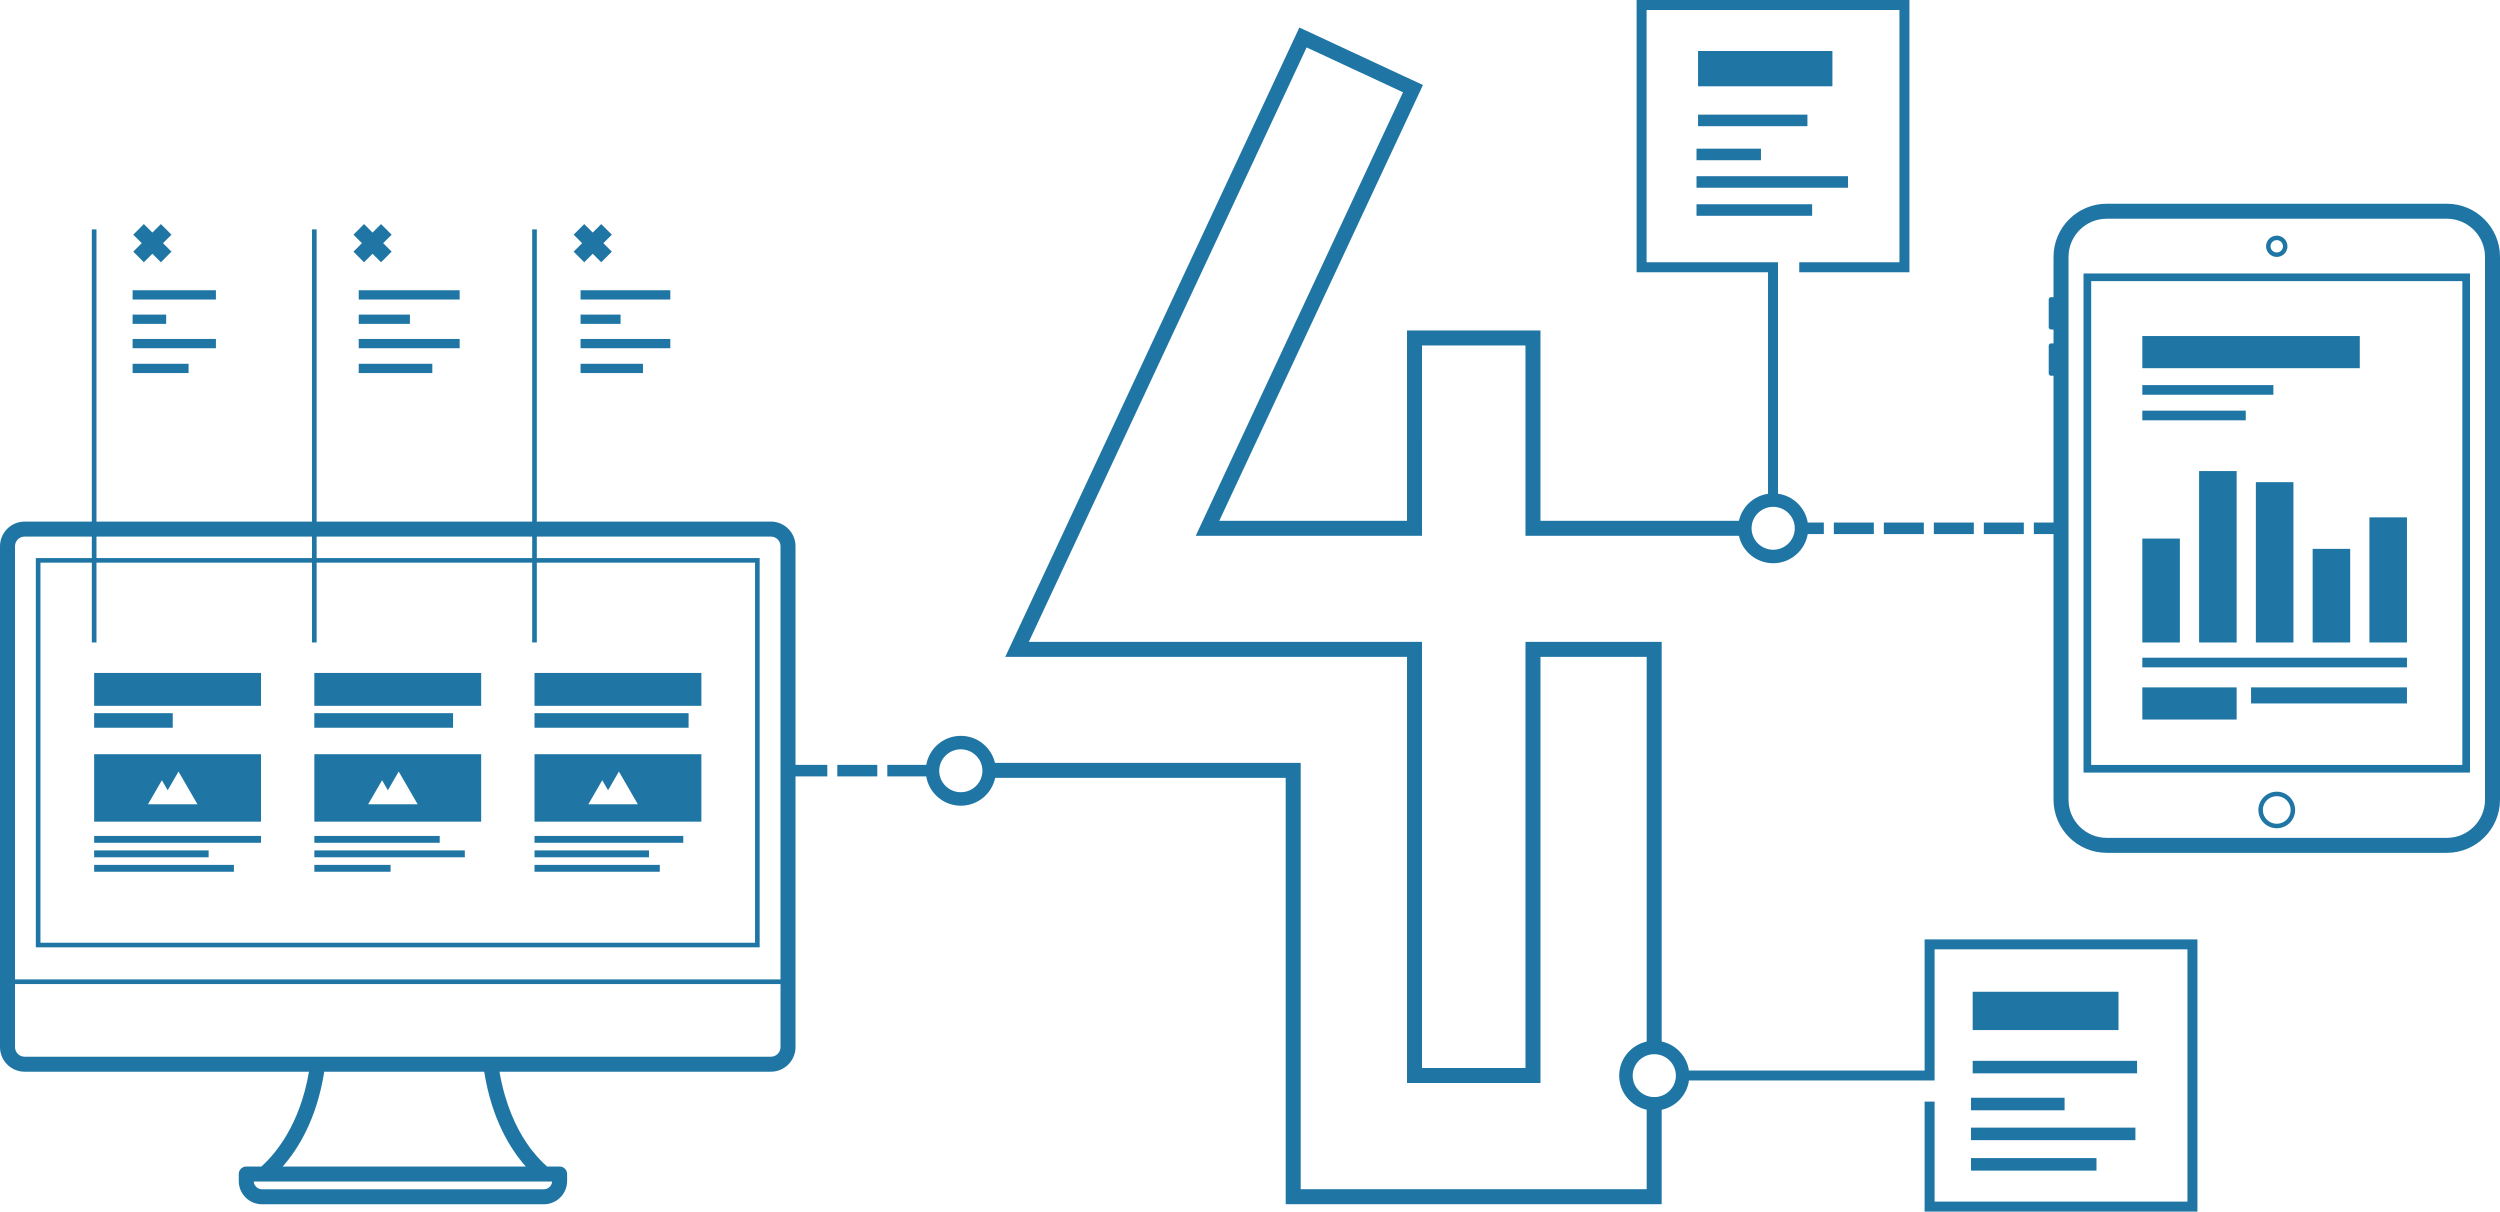 <?xml version="1.0" encoding="utf-8"?>
<!-- Generator: Adobe Illustrator 16.0.4, SVG Export Plug-In . SVG Version: 6.00 Build 0)  -->
<!DOCTYPE svg PUBLIC "-//W3C//DTD SVG 1.1//EN" "http://www.w3.org/Graphics/SVG/1.1/DTD/svg11.dtd">
<svg version="1.1" id="Layer_1" xmlns:x="http://ns.adobe.com/Extensibility/1.0/" xmlns:i="http://ns.adobe.com/AdobeIllustrator/10.0/" xmlns:graph="http://ns.adobe.com/Graphs/1.0/"
	 xmlns="http://www.w3.org/2000/svg" xmlns:xlink="http://www.w3.org/1999/xlink" xmlns:a="http://ns.adobe.com/AdobeSVGViewerExtensions/3.0/"
	 x="0px" y="0px" width="538.295px" height="260.885px" viewBox="0 0 538.295 260.885" enable-background="new 0 0 538.295 260.885"
	 xml:space="preserve">
<g>
	<rect x="180.288" y="164.688" fill="#1F76A5" width="8.611" height="2.484"/>
	<rect x="365.621" y="10.98" fill="#1F76A5" width="28.932" height="7.602"/>
	<rect x="365.621" y="24.683" fill="#1F76A5" width="23.551" height="2.486"/>
	<rect x="365.289" y="32.012" fill="#1F76A5" width="13.879" height="2.486"/>
	<rect x="365.289" y="37.938" fill="#1F76A5" width="32.619" height="2.486"/>
	<rect x="365.289" y="43.979" fill="#1F76A5" width="24.895" height="2.486"/>
	<path fill="#1F76A5" d="M414.402,230.498h-50.741c-0.462-3.101-2.824-5.59-5.872-6.244v-86.045h-29.327v91.75h-22.278v-91.75
		h-84.662l59.817-127.995l20.756,9.656l-44.634,95.497h48.723V74.379h22.278v40.988h45.959c0.745,3.374,3.767,5.908,7.376,5.908
		c3.739,0,6.844-2.721,7.443-6.277h3.467v-2.484h-3.465c-0.539-3.224-3.138-5.755-6.404-6.206v-49.84h-28.297V2.152h54.441v54.315
		h-21.574v2.152h23.727V0h-58.746v58.62h28.297v47.698c-3.105,0.459-5.6,2.798-6.266,5.819h-42.729V71.149h-28.737v40.988h-40.419
		l43.854-93.83L279.778,5.925l-63.331,135.514h86.507v91.75h28.737v-91.75h22.867v82.826c-3.379,0.748-5.916,3.752-5.916,7.339
		c0,3.59,2.537,6.596,5.916,7.343v17.108h-74.494V164.26h-65.829c-0.777-3.33-3.775-5.822-7.354-5.822
		c-3.73,0-6.83,2.708-7.439,6.25h-8.389v2.484h8.379c0.585,3.574,3.697,6.313,7.449,6.313c3.641,0,6.688-2.577,7.398-5.995h62.556
		v91.794h80.954v-20.326c3.067-0.659,5.44-3.178,5.881-6.308h52.885v-28.234h54.441v54.316h-54.441v-21.53h-2.152v23.683h58.746
		v-58.621h-58.746V230.498z M377.146,113.75c0-2.546,2.086-4.616,4.65-4.616s4.65,2.07,4.65,4.616c0,2.547-2.086,4.619-4.65,4.619
		S377.146,116.297,377.146,113.75z M211.531,165.96c0,2.547-2.086,4.619-4.65,4.619s-4.65-2.072-4.65-4.619
		c0-2.546,2.086-4.616,4.65-4.616S211.531,163.414,211.531,165.96z M360.846,231.604c0,2.548-2.086,4.62-4.65,4.62
		c-2.562,0-4.646-2.072-4.646-4.62c0-2.545,2.084-4.615,4.646-4.615C358.76,226.988,360.846,229.059,360.846,231.604z"/>
	<rect x="405.625" y="112.514" fill="#1F76A5" width="8.611" height="2.484"/>
	<rect x="416.39" y="112.514" fill="#1F76A5" width="8.612" height="2.484"/>
	<rect x="394.859" y="112.514" fill="#1F76A5" width="8.612" height="2.484"/>
	<rect x="427.155" y="112.514" fill="#1F76A5" width="8.611" height="2.484"/>
	<path fill="#1F76A5" d="M526.855,43.868H453.6c-6.308,0-11.439,5.132-11.439,11.439v8.681h-0.544c-0.271,0-0.491,0.221-0.491,0.491
		v5.979c0,0.271,0.221,0.491,0.491,0.491h0.544v2.994h-0.544c-0.271,0-0.491,0.221-0.491,0.491v5.982
		c0,0.271,0.221,0.491,0.491,0.491h0.544v31.604h-4.24v2.484h4.24v57.198c0,6.308,5.132,11.439,11.439,11.439h73.256
		c6.308,0,11.439-5.132,11.439-11.439V55.308C538.295,49,533.163,43.868,526.855,43.868z M535.064,172.196
		c0,4.526-3.683,8.21-8.209,8.21H453.6c-4.526,0-8.209-3.684-8.209-8.21V55.308c0-4.526,3.683-8.21,8.209-8.21h73.256
		c4.526,0,8.209,3.684,8.209,8.21V172.196z"/>
	<path fill="#1F76A5" d="M448.619,166.354h83.213V58.883h-83.213V166.354z M530.184,60.531v104.175h-79.916V60.531H530.184z"/>
	<path fill="#1F76A5" d="M490.23,55.325c1.268,0,2.299-1.029,2.299-2.294c0-1.266-1.031-2.295-2.299-2.295
		c-1.271,0-2.307,1.029-2.307,2.295C487.924,54.296,488.959,55.325,490.23,55.325z M490.23,51.701c0.735,0,1.334,0.597,1.334,1.33
		c0,0.732-0.599,1.329-1.334,1.329c-0.74,0-1.342-0.597-1.342-1.329C488.889,52.298,489.49,51.701,490.23,51.701z"/>
	<path fill="#1F76A5" d="M490.23,170.462c-2.184,0-3.961,1.768-3.961,3.94c0,2.17,1.777,3.936,3.961,3.936
		c2.18,0,3.953-1.766,3.953-3.936C494.184,172.229,492.41,170.462,490.23,170.462z M490.23,177.373
		c-1.652,0-2.996-1.333-2.996-2.971c0-1.641,1.344-2.976,2.996-2.976c1.647,0,2.988,1.335,2.988,2.976
		C493.219,176.04,491.878,177.373,490.23,177.373z"/>
	<rect x="461.281" y="72.354" fill="#1F76A5" width="46.822" height="6.924"/>
	<rect x="461.281" y="82.917" fill="#1F76A5" width="28.217" height="2.082"/>
	<rect x="461.281" y="88.421" fill="#1F76A5" width="22.271" height="2.082"/>
	<rect x="461.281" y="148.006" fill="#1F76A5" width="20.311" height="6.924"/>
	<rect x="484.691" y="148.006" fill="#1F76A5" width="33.572" height="3.461"/>
	<rect x="461.281" y="141.613" fill="#1F76A5" width="56.982" height="2.082"/>
	<rect x="461.281" y="115.961" fill="#1F76A5" width="8.086" height="22.378"/>
	<rect x="510.178" y="111.398" fill="#1F76A5" width="8.086" height="26.94"/>
	<rect x="497.955" y="118.179" fill="#1F76A5" width="8.084" height="20.16"/>
	<rect x="485.73" y="103.819" fill="#1F76A5" width="8.086" height="34.52"/>
	<rect x="473.506" y="101.426" fill="#1F76A5" width="8.086" height="36.913"/>
	<rect x="424.754" y="213.544" fill="#1F76A5" width="31.398" height="8.248"/>
	<rect x="424.754" y="228.415" fill="#1F76A5" width="35.396" height="2.697"/>
	<rect x="424.393" y="236.368" fill="#1F76A5" width="20.152" height="2.697"/>
	<rect x="424.393" y="242.8" fill="#1F76A5" width="35.4" height="2.697"/>
	<rect x="424.393" y="249.356" fill="#1F76A5" width="27.018" height="2.697"/>
	<path fill="#1F76A5" d="M171.289,117.605c0-2.921-2.376-5.297-5.297-5.297h-50.405V49.39h-0.998v62.919H68.177V49.39h-0.998v62.919
		H20.772V49.39h-0.998v62.919H5.297c-2.921,0-5.297,2.376-5.297,5.297v107.855c0,2.921,2.376,5.297,5.297,5.297h61.234
		c-1.998,11.584-7.297,17.771-10.256,20.411h-3.252c-0.892,0-1.615,0.724-1.615,1.615v1.518c0,2.757,2.245,5,5.004,5h60.689
		c2.761,0,5.008-2.243,5.008-5v-1.518c0-0.892-0.724-1.615-1.615-1.615h-2.701c-1.23-1.084-2.848-2.747-4.469-5.162
		c-2.136-3.183-4.557-8.144-5.778-15.249h58.446c2.921,0,5.297-2.376,5.297-5.297v-58.289h6.846v-2.484h-6.846V117.605z
		 M165.992,227.527H5.297c-1.14,0-2.066-0.927-2.066-2.066v-13.574h164.828v13.574C168.059,226.601,167.132,227.527,165.992,227.527
		z M54.641,254.399h64.236c-0.051,0.931-0.828,1.672-1.775,1.672H56.412C55.467,256.071,54.691,255.33,54.641,254.399z
		 M60.869,251.169c3.326-3.753,7.33-10.195,8.949-20.411h34.439c1.62,10.216,5.625,16.658,8.951,20.411H60.869z M3.23,210.889
		v-93.283c0-1.14,0.927-2.066,2.066-2.066h14.478v4.616H7.714v83.825h155.857v-83.825h-47.984v-4.616h50.405
		c1.14,0,2.066,0.927,2.066,2.066v93.283H3.23z M115.587,138.339v-17.186h46.986v81.829H8.712v-81.829h11.062v17.186h0.998v-17.186
		h46.406v17.186h0.998v-17.186h46.412v17.186H115.587z M68.177,120.155v-4.616h46.412v4.616H68.177z M67.179,120.155H20.772v-4.616
		h46.406V120.155z"/>
	<rect x="20.273" y="179.991" fill="#1F76A5" width="35.926" height="1.479"/>
	<rect x="20.273" y="183.108" fill="#1F76A5" width="24.65" height="1.479"/>
	<rect x="20.273" y="186.226" fill="#1F76A5" width="30.092" height="1.479"/>
	<rect x="67.684" y="179.991" fill="#1F76A5" width="26.994" height="1.479"/>
	<rect x="67.684" y="183.108" fill="#1F76A5" width="32.402" height="1.479"/>
	<rect x="67.684" y="186.226" fill="#1F76A5" width="16.412" height="1.479"/>
	<rect x="115.09" y="179.991" fill="#1F76A5" width="32.039" height="1.479"/>
	<rect x="115.09" y="183.108" fill="#1F76A5" width="24.65" height="1.479"/>
	<rect x="115.09" y="186.226" fill="#1F76A5" width="26.977" height="1.479"/>
	<path fill="#1F76A5" d="M20.273,176.915h35.926v-14.528H20.273V176.915z M34.859,168.001l1.246,2.158l2.336-4.034l4.078,7.052
		H31.865L34.859,168.001z"/>
	<path fill="#1F76A5" d="M67.684,176.915h35.922v-14.528H67.684V176.915z M82.268,168.001l1.248,2.158l2.332-4.034l4.082,7.052
		H79.273L82.268,168.001z"/>
	<path fill="#1F76A5" d="M151.016,162.387H115.09v14.528h35.926V162.387z M126.68,173.177l2.994-5.176l1.252,2.158l2.332-4.034
		l4.082,7.052H126.68z"/>
	<rect x="20.271" y="144.896" fill="#1F76A5" width="35.928" height="7.081"/>
	<rect x="20.271" y="153.557" fill="#1F76A5" width="16.924" height="3.141"/>
	<rect x="67.68" y="144.896" fill="#1F76A5" width="35.926" height="7.081"/>
	<rect x="67.678" y="153.557" fill="#1F76A5" width="29.871" height="3.141"/>
	<rect x="115.09" y="144.896" fill="#1F76A5" width="35.928" height="7.081"/>
	<rect x="115.088" y="153.557" fill="#1F76A5" width="33.178" height="3.141"/>
	<polygon fill="#1F76A5" points="78.383,56.468 80.216,54.638 82.049,56.468 84.33,54.183 82.502,52.357 84.33,50.532 
		82.049,48.247 80.217,50.076 78.385,48.247 76.104,50.532 77.931,52.356 76.102,54.183 	"/>
	<polygon fill="#1F76A5" points="30.973,56.469 32.808,54.639 34.643,56.469 36.924,54.182 35.095,52.357 36.924,50.533 
		34.643,48.246 32.809,50.075 30.975,48.246 28.693,50.533 30.521,52.356 28.691,54.182 	"/>
	<polygon fill="#1F76A5" points="125.793,56.468 127.626,54.638 129.459,56.468 131.74,54.183 129.911,52.356 131.738,50.532 
		129.457,48.247 127.625,50.076 125.793,48.247 123.512,50.532 125.34,52.357 123.512,54.183 	"/>
	<rect x="125.006" y="62.494" fill="#1F76A5" width="19.324" height="2"/>
	<rect x="125.006" y="67.737" fill="#1F76A5" width="8.611" height="2"/>
	<rect x="125.006" y="72.98" fill="#1F76A5" width="19.324" height="2"/>
	<rect x="125.006" y="78.328" fill="#1F76A5" width="13.436" height="2"/>
	<rect x="77.24" y="62.494" fill="#1F76A5" width="21.734" height="2"/>
	<rect x="77.24" y="67.737" fill="#1F76A5" width="11.023" height="2"/>
	<rect x="77.24" y="72.98" fill="#1F76A5" width="21.734" height="2"/>
	<rect x="77.24" y="78.328" fill="#1F76A5" width="15.846" height="2"/>
	<rect x="28.553" y="62.494" fill="#1F76A5" width="17.938" height="2"/>
	<rect x="28.553" y="67.737" fill="#1F76A5" width="7.227" height="2"/>
	<rect x="28.553" y="72.98" fill="#1F76A5" width="17.938" height="2"/>
	<rect x="28.553" y="78.328" fill="#1F76A5" width="12.049" height="2"/>
</g>
</svg>
